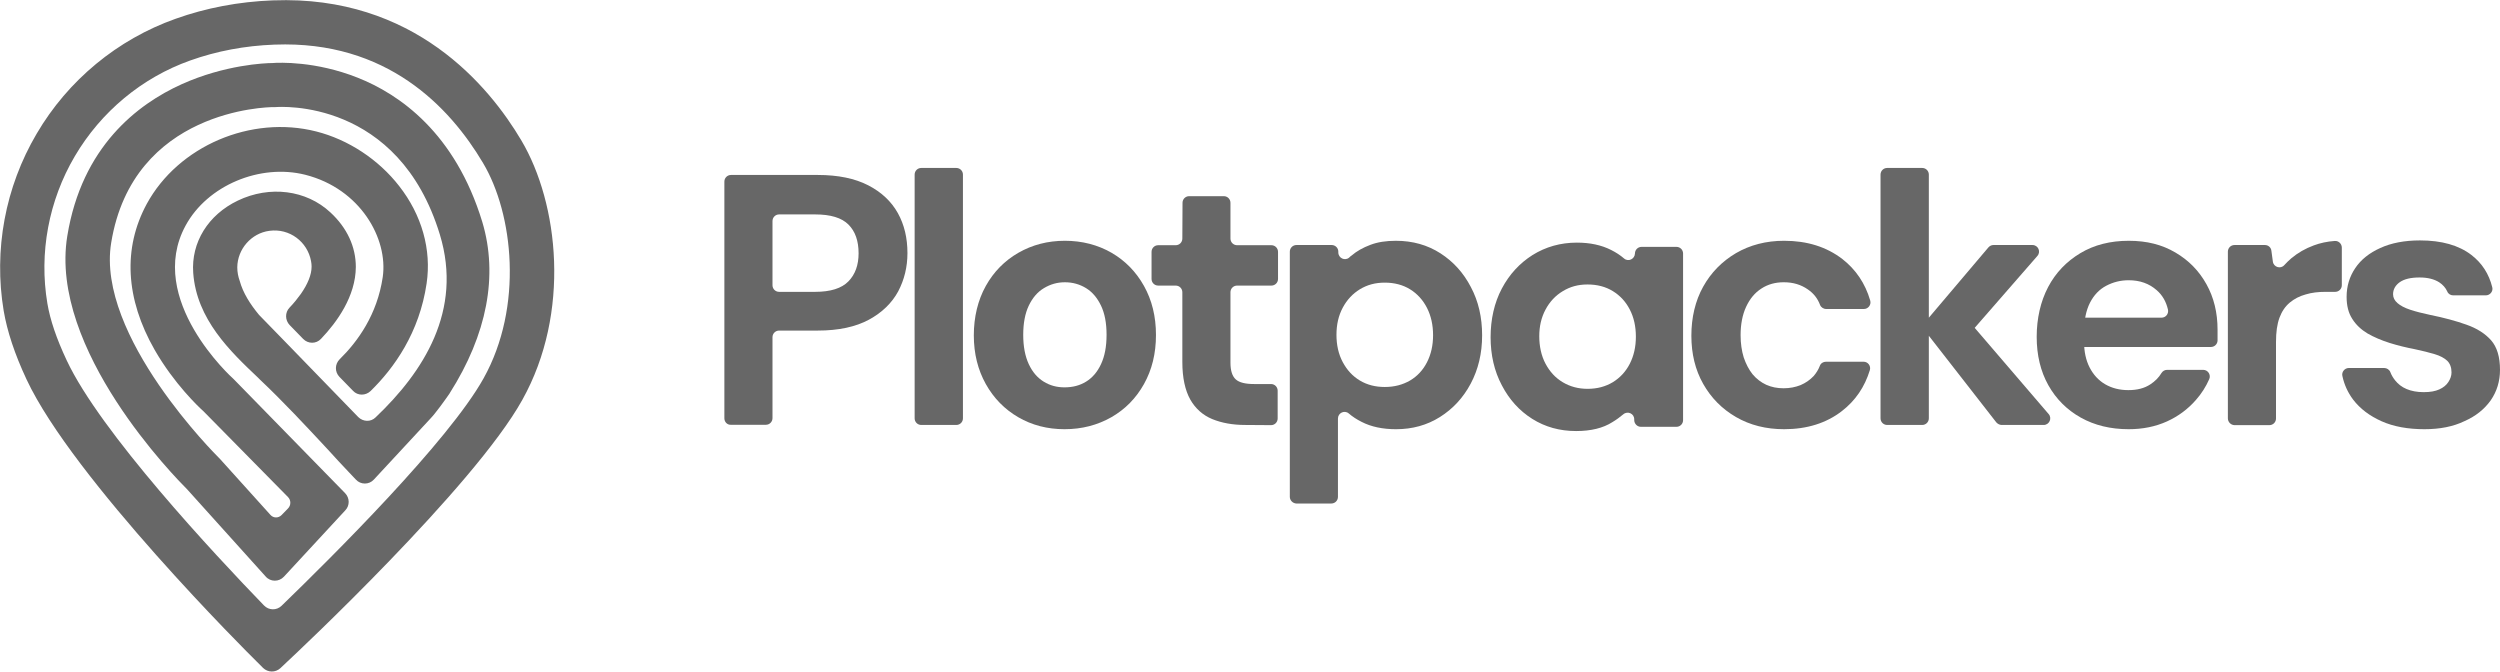 <?xml version="1.0" encoding="utf-8"?>
<svg version="1.1"  xmlns="http://www.w3.org/2000/svg" xmlns:xlink="http://www.w3.org/1999/xlink" width="1356px" height="364.3px"
		viewBox="0 0 1356 364.3" xml:space="preserve" fill="#676767">

<g>
	<path d="M392.9,226.9V98.5c0-2,1.6-3.6,3.6-3.6h47.1c11,0,20.1,1.9,27.3,5.6c7.2,3.7,12.6,8.8,16.1,15.1
		c3.5,6.3,5.2,13.5,5.2,21.7c0,7.5-1.7,14.4-5,20.7c-3.4,6.3-8.7,11.5-15.9,15.4c-7.2,3.9-16.5,5.9-27.7,5.9h-21
		c-2,0-3.6,1.6-3.6,3.6v43.9c0,2-1.6,3.6-3.6,3.6h-19C394.5,230.5,392.9,228.9,392.9,226.9L392.9,226.9z M419,154.7
		c0,2,1.6,3.6,3.6,3.6h19.5c8.4,0,14.4-1.9,18.1-5.7c3.7-3.8,5.5-8.9,5.5-15.2c0-6.7-1.8-11.9-5.5-15.6c-3.7-3.7-9.7-5.5-18.1-5.5
		h-19.5c-2,0-3.6,1.6-3.6,3.6L419,154.7L419,154.7z"/>
	<path d="M496.1,226.9V94.7c0-2,1.6-3.6,3.6-3.6h19c2,0,3.6,1.6,3.6,3.6v132.2c0,2-1.6,3.6-3.6,3.6h-19
		C497.7,230.5,496.1,228.9,496.1,226.9z"/>
	<path d="M577.4,232.8c-9.3,0-17.7-2.2-25.1-6.5s-13.3-10.3-17.6-18c-4.3-7.7-6.5-16.5-6.5-26.4s2.2-19.1,6.5-26.8
		s10.2-13.7,17.7-18c7.5-4.3,15.9-6.5,25.2-6.5s17.8,2.2,25.3,6.5c7.4,4.3,13.3,10.3,17.6,18c4.3,7.7,6.5,16.5,6.5,26.6
		s-2.2,18.9-6.5,26.6c-4.3,7.7-10.2,13.7-17.7,18C595.2,230.6,586.8,232.8,577.4,232.8L577.4,232.8z M577.4,210.1
		c4.4,0,8.3-1,11.7-3.1c3.4-2.1,6.1-5.2,8.1-9.5c2-4.3,3-9.5,3-15.9s-1-11.6-3-15.8c-2-4.2-4.7-7.4-8.1-9.5
		c-3.4-2.1-7.3-3.2-11.5-3.2s-7.9,1.1-11.4,3.2s-6.2,5.3-8.2,9.5c-2,4.2-3,9.5-3,15.8s1,11.6,3,15.9s4.7,7.4,8.1,9.5
		C569.5,209.1,573.2,210.1,577.4,210.1L577.4,210.1z"/>
	<path d="M675.4,230.5c-6.8,0-12.8-1.1-17.9-3.2c-5.1-2.1-9.1-5.7-11.9-10.6c-2.8-5-4.3-11.8-4.3-20.4v-37.8
		c0-2-1.6-3.6-3.6-3.6h-9.5c-2,0-3.6-1.6-3.6-3.6v-14.7c0-2,1.6-3.6,3.6-3.6h9.5c2,0,3.6-1.6,3.6-3.6l0.1-19.4c0-2,1.6-3.6,3.6-3.6
		h18.8c2,0,3.6,1.6,3.6,3.6v19.4c0,2,1.6,3.6,3.6,3.6h18.6c2,0,3.6,1.6,3.6,3.6v14.7c0,2-1.6,3.6-3.6,3.6h-18.6
		c-2,0-3.6,1.6-3.6,3.6v38.2c0,4.4,1,7.4,2.9,9.1c1.9,1.7,5.2,2.5,9.9,2.5h9.2c2,0,3.6,1.6,3.6,3.6v15.1c0,2-1.6,3.6-3.6,3.6
		L675.4,230.5L675.4,230.5z"/>
	<path d="M699.6,269.5v-133c0-2,1.6-3.6,3.6-3.6h19.1c2,0,3.6,1.6,3.6,3.6v0.4c0,3.1,3.6,4.8,5.9,2.8
		c0.4-0.4,0.8-0.8,1.3-1.1c2.8-2.4,6.2-4.3,10.2-5.8c3.9-1.5,8.5-2.2,13.8-2.2c9.2,0,17.2,2.3,24.2,6.8c7,4.5,12.5,10.6,16.5,18.3
		c4.1,7.7,6.1,16.4,6.1,26.2s-2.1,18.5-6.2,26.2c-4.1,7.7-9.7,13.7-16.7,18.1c-7,4.4-14.9,6.6-23.8,6.6c-7.2,0-13.5-1.3-18.7-4
		c-2.6-1.3-4.9-2.8-7-4.6c-2.3-1.9-5.8-0.2-5.8,2.8v42.5c0,2-1.6,3.6-3.6,3.6h-19C701.2,273,699.6,271.4,699.6,269.5L699.6,269.5z
		 M751.1,209.9c5.2,0,9.7-1.2,13.7-3.5c3.9-2.3,7-5.6,9.2-9.9s3.3-9.2,3.3-14.7s-1.1-10.5-3.3-14.8c-2.2-4.3-5.3-7.7-9.2-10.1
		c-3.9-2.4-8.5-3.6-13.7-3.6s-9.5,1.2-13.5,3.6c-3.9,2.4-7,5.7-9.3,10c-2.3,4.3-3.4,9.2-3.4,14.7s1.1,10.5,3.4,14.8
		c2.3,4.3,5.3,7.6,9.3,10C741.6,208.8,746.1,209.9,751.1,209.9z"/>
	<path d="M854.9,233.8c-8.9,0-16.8-2.2-23.8-6.6c-7-4.4-12.5-10.5-16.5-18.2c-4.1-7.7-6.1-16.5-6.1-26.1
		s2-18.7,6.1-26.4c4.1-7.7,9.6-13.7,16.7-18.2c7.1-4.4,15.1-6.7,24-6.7c7.1,0,13.3,1.3,18.6,4c2.6,1.3,4.9,2.8,7,4.6
		c2.3,2,5.8,0.3,5.9-2.7l0,0c0-2,1.6-3.6,3.6-3.6h18.9c2,0,3.6,1.6,3.6,3.6v90.4c0,2-1.6,3.6-3.6,3.6H890c-2,0-3.6-1.7-3.6-3.7v-0.3
		c0.1-3.1-3.5-4.8-5.9-2.8c-1.8,1.5-3.8,3-6,4.3C869.5,232.2,862.9,233.8,854.9,233.8L854.9,233.8z M861.1,210.9
		c5.2,0,9.7-1.2,13.7-3.6c3.9-2.4,7-5.7,9.2-10s3.3-9.2,3.3-14.7s-1.1-10.5-3.3-14.7c-2.2-4.3-5.3-7.6-9.2-10
		c-3.9-2.4-8.5-3.6-13.7-3.6s-9.4,1.2-13.4,3.6c-4,2.4-7.1,5.7-9.4,10c-2.3,4.3-3.4,9.1-3.4,14.5s1.1,10.6,3.4,14.9
		c2.3,4.3,5.3,7.6,9.3,10C851.6,209.7,856.1,210.9,861.1,210.9L861.1,210.9z"/>
	<path d="M967.7,232.8c-9.8,0-18.5-2.2-26.1-6.6c-7.6-4.4-13.5-10.4-17.8-18s-6.4-16.3-6.4-26.1s2.1-18.9,6.4-26.6
		c4.3-7.7,10.2-13.7,17.8-18.2c7.6-4.4,16.3-6.7,26.1-6.7c12.5,0,23,3.3,31.6,9.9c7.3,5.7,12.4,13.2,15.1,22.5
		c0.7,2.3-1.1,4.6-3.4,4.6h-20.5c-1.4,0-2.8-0.9-3.3-2.2c-1.3-3.5-3.5-6.3-6.6-8.4c-3.7-2.6-8-3.9-13.1-3.9c-4.5,0-8.6,1.1-12.1,3.4
		c-3.6,2.3-6.3,5.6-8.3,9.9c-2,4.3-3,9.5-3,15.4c0,4.5,0.6,8.5,1.7,12.1c1.2,3.5,2.8,6.6,4.8,9.1c2.1,2.5,4.6,4.4,7.4,5.7
		c2.9,1.3,6,1.9,9.4,1.9s6.4-0.6,9.2-1.7c2.8-1.2,5.1-2.8,7.1-4.9c1.4-1.6,2.6-3.5,3.4-5.6c0.5-1.4,1.9-2.2,3.3-2.2h20.4
		c2.4,0,4.1,2.3,3.4,4.6c-2.8,9.1-7.8,16.5-15.2,22.2C990.6,229.5,980.1,232.8,967.7,232.8L967.7,232.8z"/>
	<path d="M1020,226.9V94.7c0-2,1.6-3.6,3.6-3.6h19c2,0,3.6,1.6,3.6,3.6v132.2c0,2-1.6,3.6-3.6,3.6h-19
		C1021.6,230.5,1020,228.9,1020,226.9z M1082.8,229.1l-38.8-49.8c-1-1.3-1-3.2,0.1-4.5l34.4-40.6c0.7-0.8,1.7-1.3,2.7-1.3h21.2
		c3.1,0,4.7,3.6,2.7,5.9l-36.7,42.1c-2.2,2.5-6.3,1-6.3-2.4V177c0-3.3,4.1-4.9,6.3-2.3l42.8,49.9c2,2.3,0.3,5.9-2.7,5.9h-23
		C1084.5,230.4,1083.5,229.9,1082.8,229.1L1082.8,229.1z"/>
	<path d="M1154.6,232.8c-9.8,0-18.5-2.1-26-6.3s-13.4-10.1-17.6-17.6c-4.2-7.5-6.3-16.3-6.3-26.2s2.1-19.2,6.2-27
		c4.1-7.8,10-13.9,17.5-18.4s16.3-6.7,26.2-6.7s18.1,2.1,25.4,6.4s12.8,10,16.8,17.2s6,15.4,6,24.6v4.4c0,0.5,0,1,0,1.6
		c-0.1,1.9-1.7,3.4-3.6,3.4h-72.3c-2,0-3.6-1.6-3.6-3.6v-8.7c0-2,1.6-3.6,3.6-3.6h45.5c2.3,0,4-2.1,3.5-4.4c-1-4.3-3-7.8-6.1-10.5
		c-4.1-3.6-9.1-5.4-15.2-5.4c-4.4,0-8.4,1-12.2,3s-6.7,5.1-8.8,9.2c-2.1,4.1-3.2,9.4-3.2,15.7v5.6c0,5.3,1,9.9,3,13.8s4.8,7,8.4,9.1
		s7.8,3.2,12.6,3.2s8.7-1,11.9-3.1c2.6-1.7,4.6-3.7,6.1-6.2c0.7-1.1,1.8-1.7,3.1-1.7h19.5c2.6,0,4.3,2.7,3.3,5
		c-1.8,4.1-4.2,7.9-7.3,11.4c-4.3,4.9-9.5,8.8-15.7,11.6C1169.1,231.4,1162.2,232.8,1154.6,232.8L1154.6,232.8z"/>
	<path d="M1208.4,226.9v-90.4c0-2,1.6-3.6,3.6-3.6h16.5c1.8,0,3.3,1.3,3.5,3.1l0.8,5.9c0.4,3,4.2,4.2,6.2,1.9
		c1.2-1.3,2.5-2.6,3.8-3.7c3.6-3,7.6-5.3,12.2-7c3.5-1.3,7.2-2.1,11.3-2.4c2.1-0.2,3.9,1.5,3.9,3.6v20.4c0,2-1.6,3.6-3.6,3.6h-5.3
		c-3.9,0-7.4,0.4-10.7,1.4c-3.3,0.9-6.2,2.4-8.6,4.4c-2.4,2-4.3,4.7-5.6,8.2c-1.3,3.5-1.9,7.9-1.9,13.2v41.5c0,2-1.6,3.6-3.6,3.6
		h-19C1210,230.5,1208.4,228.9,1208.4,226.9L1208.4,226.9z"/>
	<path d="M1315,232.8c-8.9,0-16.7-1.4-23.2-4.3s-11.7-6.8-15.5-11.8c-2.9-3.9-4.8-8.1-5.8-12.8
		c-0.5-2.2,1.3-4.3,3.5-4.3h19.2c1.4,0,2.8,0.9,3.3,2.2c0.6,1.6,1.5,3.1,2.6,4.5c1.6,2,3.6,3.6,6.2,4.7s5.7,1.7,9.3,1.7
		s6.3-0.5,8.5-1.5c2.2-1,3.8-2.3,4.9-4c1.1-1.7,1.7-3.4,1.7-5.2c0-2.7-0.8-4.8-2.3-6.3c-1.6-1.5-3.8-2.7-6.8-3.6
		c-3-0.9-6.6-1.8-10.8-2.7c-4.7-0.9-9.2-2-13.7-3.4c-4.4-1.4-8.4-3.1-11.9-5.1c-3.5-2.1-6.3-4.7-8.3-7.9c-2.1-3.2-3.1-7.2-3.1-12
		c0-5.8,1.6-11,4.7-15.6s7.6-8.2,13.6-10.9c5.9-2.7,13.1-4.1,21.5-4.1c11.7,0,21,2.6,27.9,7.9c5.7,4.4,9.5,10.2,11.3,17.5
		c0.6,2.2-1.2,4.4-3.5,4.4h-17.7c-1.4,0-2.7-0.8-3.2-2.1c-0.9-2-2.4-3.7-4.4-5c-2.7-1.7-6.2-2.6-10.6-2.6c-4.7,0-8.2,0.8-10.7,2.5
		c-2.4,1.7-3.7,3.9-3.7,6.6c0,1.8,0.8,3.4,2.4,4.8c1.6,1.4,3.9,2.6,6.9,3.6s6.6,1.9,10.8,2.8c7.5,1.5,14.1,3.3,19.7,5.3
		c5.7,2,10.1,4.8,13.4,8.5c3.2,3.7,4.8,9,4.8,16c0,6.2-1.7,11.7-5,16.5c-3.4,4.8-8.1,8.6-14.2,11.3
		C1330.6,231.4,1323.4,232.8,1315,232.8L1315,232.8z"/>
</g>
<g>
	<path d="M243.4,214c-0.2,0.3-0.4,0.7-0.7,1C243,214.7,243.2,214.3,243.4,214z"/>
	<path d="M242.1,216c0.2-0.3,0.4-0.6,0.6-1C242.5,215.4,242.3,215.7,242.1,216z"/>
	<path d="M282.8,76.2c-17.5-29.6-58.3-78.9-134.6-76H148c-18.5,0.7-36.3,4.1-52.8,10C63.7,21.4,36.9,43.5,19.9,72.5
		c-17.1,29-23.4,63.1-17.9,96.1c1.9,11.1,5.9,23.3,12.4,37.2C39.6,259.7,135,354.7,139.1,358.7l3.6,3.6c2.6,2.5,6.7,2.6,9.4,0.1
		l3.7-3.5c4.1-3.8,101.3-94.8,127.5-142C309.7,169.6,303,110.3,282.8,76.2L282.8,76.2z M262.3,205.2c-19,34.1-81.9,96.6-109.6,123.4
		c-2.7,2.6-6.9,2.5-9.5-0.2c-27.1-28-88.8-94.1-107-132.9c-5.6-11.9-9-22-10.5-30.9c-4.6-27.4,0.7-55.8,14.9-79.9
		c14.2-24.1,36.4-42.6,62.6-51.9c14.3-5.1,29.6-8,45.7-8.6h0.2c60.6-2.3,94.8,33.7,112.9,64.2C278.4,115.9,284,166.3,262.3,205.2
		L262.3,205.2z"/>
	<path d="M243.9,213.3L243.9,213.3L243.9,213.3C243.9,213.3,243.9,213.3,243.9,213.3
		C243.9,213.3,243.9,213.3,243.9,213.3c-0.1,0.1-0.1,0.2-0.1,0.2c-2.5,3.6-7.5,10.6-10.4,13.6l-30.6,33c-2.6,2.9-7.2,2.9-9.8,0
		l-3.6-3.8c-3.9-4.1-7.8-8.3-11.6-12.5c-11.9-12.8-24.1-25.9-36.9-38l-1-1c-14.9-14.1-33.3-31.6-35.1-56.8
		c-1.2-16.5,8.1-31.5,24.2-39.2c17.3-8.3,37.1-5.8,50.2,6.4c9.1,8.4,13.8,18.7,13.8,29.6c-0.1,15.9-10.2,29.9-18.9,39
		c-2.6,2.8-7,2.8-9.7,0l-7.3-7.5c-2.5-2.6-2.6-6.8-0.1-9.4c2.4-2.5,4.4-5,6.2-7.5c3.7-5.3,5.8-10.4,5.8-14.7c0-0.1,0-0.2,0-0.3
		c0-0.8-0.1-1.8-0.3-2.8c-1.9-10.4-11.6-17.9-22.6-16.4c-9.8,1.3-17.3,9.9-17.4,19.8c0,2.6,0.5,5.1,1.3,7.3
		c1.8,6.6,5.7,12.7,10.5,18.5l14.6,15l39.2,40.4c2.6,2.6,6.8,2.8,9.4,0.2c26-24.7,47.4-57.9,34.9-99.1
		c-22.5-73.9-86.6-69.4-89.3-69.2l-0.5,0h-0.6c-3.1,0-76.1,1.3-87.9,73.6c-8.3,50.6,57.7,115.9,58.4,116.6l0.5,0.5l27.5,30.5
		c1.6,1.8,4.3,1.8,6,0.1l3.5-3.6c1.7-1.7,1.7-4.5,0-6.2L110.3,223c-2.5-2.2-15.9-14.9-26.4-33.2C68,162,66.6,134.6,79.6,110.6
		c17.1-31.4,56.6-48.3,91.9-39.3c17.4,4.4,33.8,15.2,45,29.6c12.3,15.7,17.6,34.5,14.9,52.8c-3.9,26.7-17.6,45.9-30.4,58.4
		c-2.7,2.6-7,2.6-9.5-0.1l-7.4-7.6c-2.6-2.7-2.5-6.9,0.1-9.5c9.9-9.7,20.4-24.3,23.4-44.6c3-20.8-12.1-47.9-42-55.5
		c-24.6-6.2-53.1,5.8-64.9,27.5c-21.9,40.1,25.3,82.7,25.8,83.1l0.6,0.6l60.1,61.5c2.5,2.6,2.6,6.7,0.1,9.3L154,312.8
		c-2.7,2.9-7.3,2.9-9.9-0.1l-42.6-47.3c-5.8-5.8-75.1-75.8-65-137.4c7.9-48.5,38.1-71.5,62-82.3c23.5-10.6,45.4-11.5,49.2-11.5
		c3.7-0.3,23.5-1.1,46.2,7.9c22.8,9,53,30,67.7,78.3C270.3,149.4,264.2,181.4,243.9,213.3L243.9,213.3z"/>
</g>
</svg>
